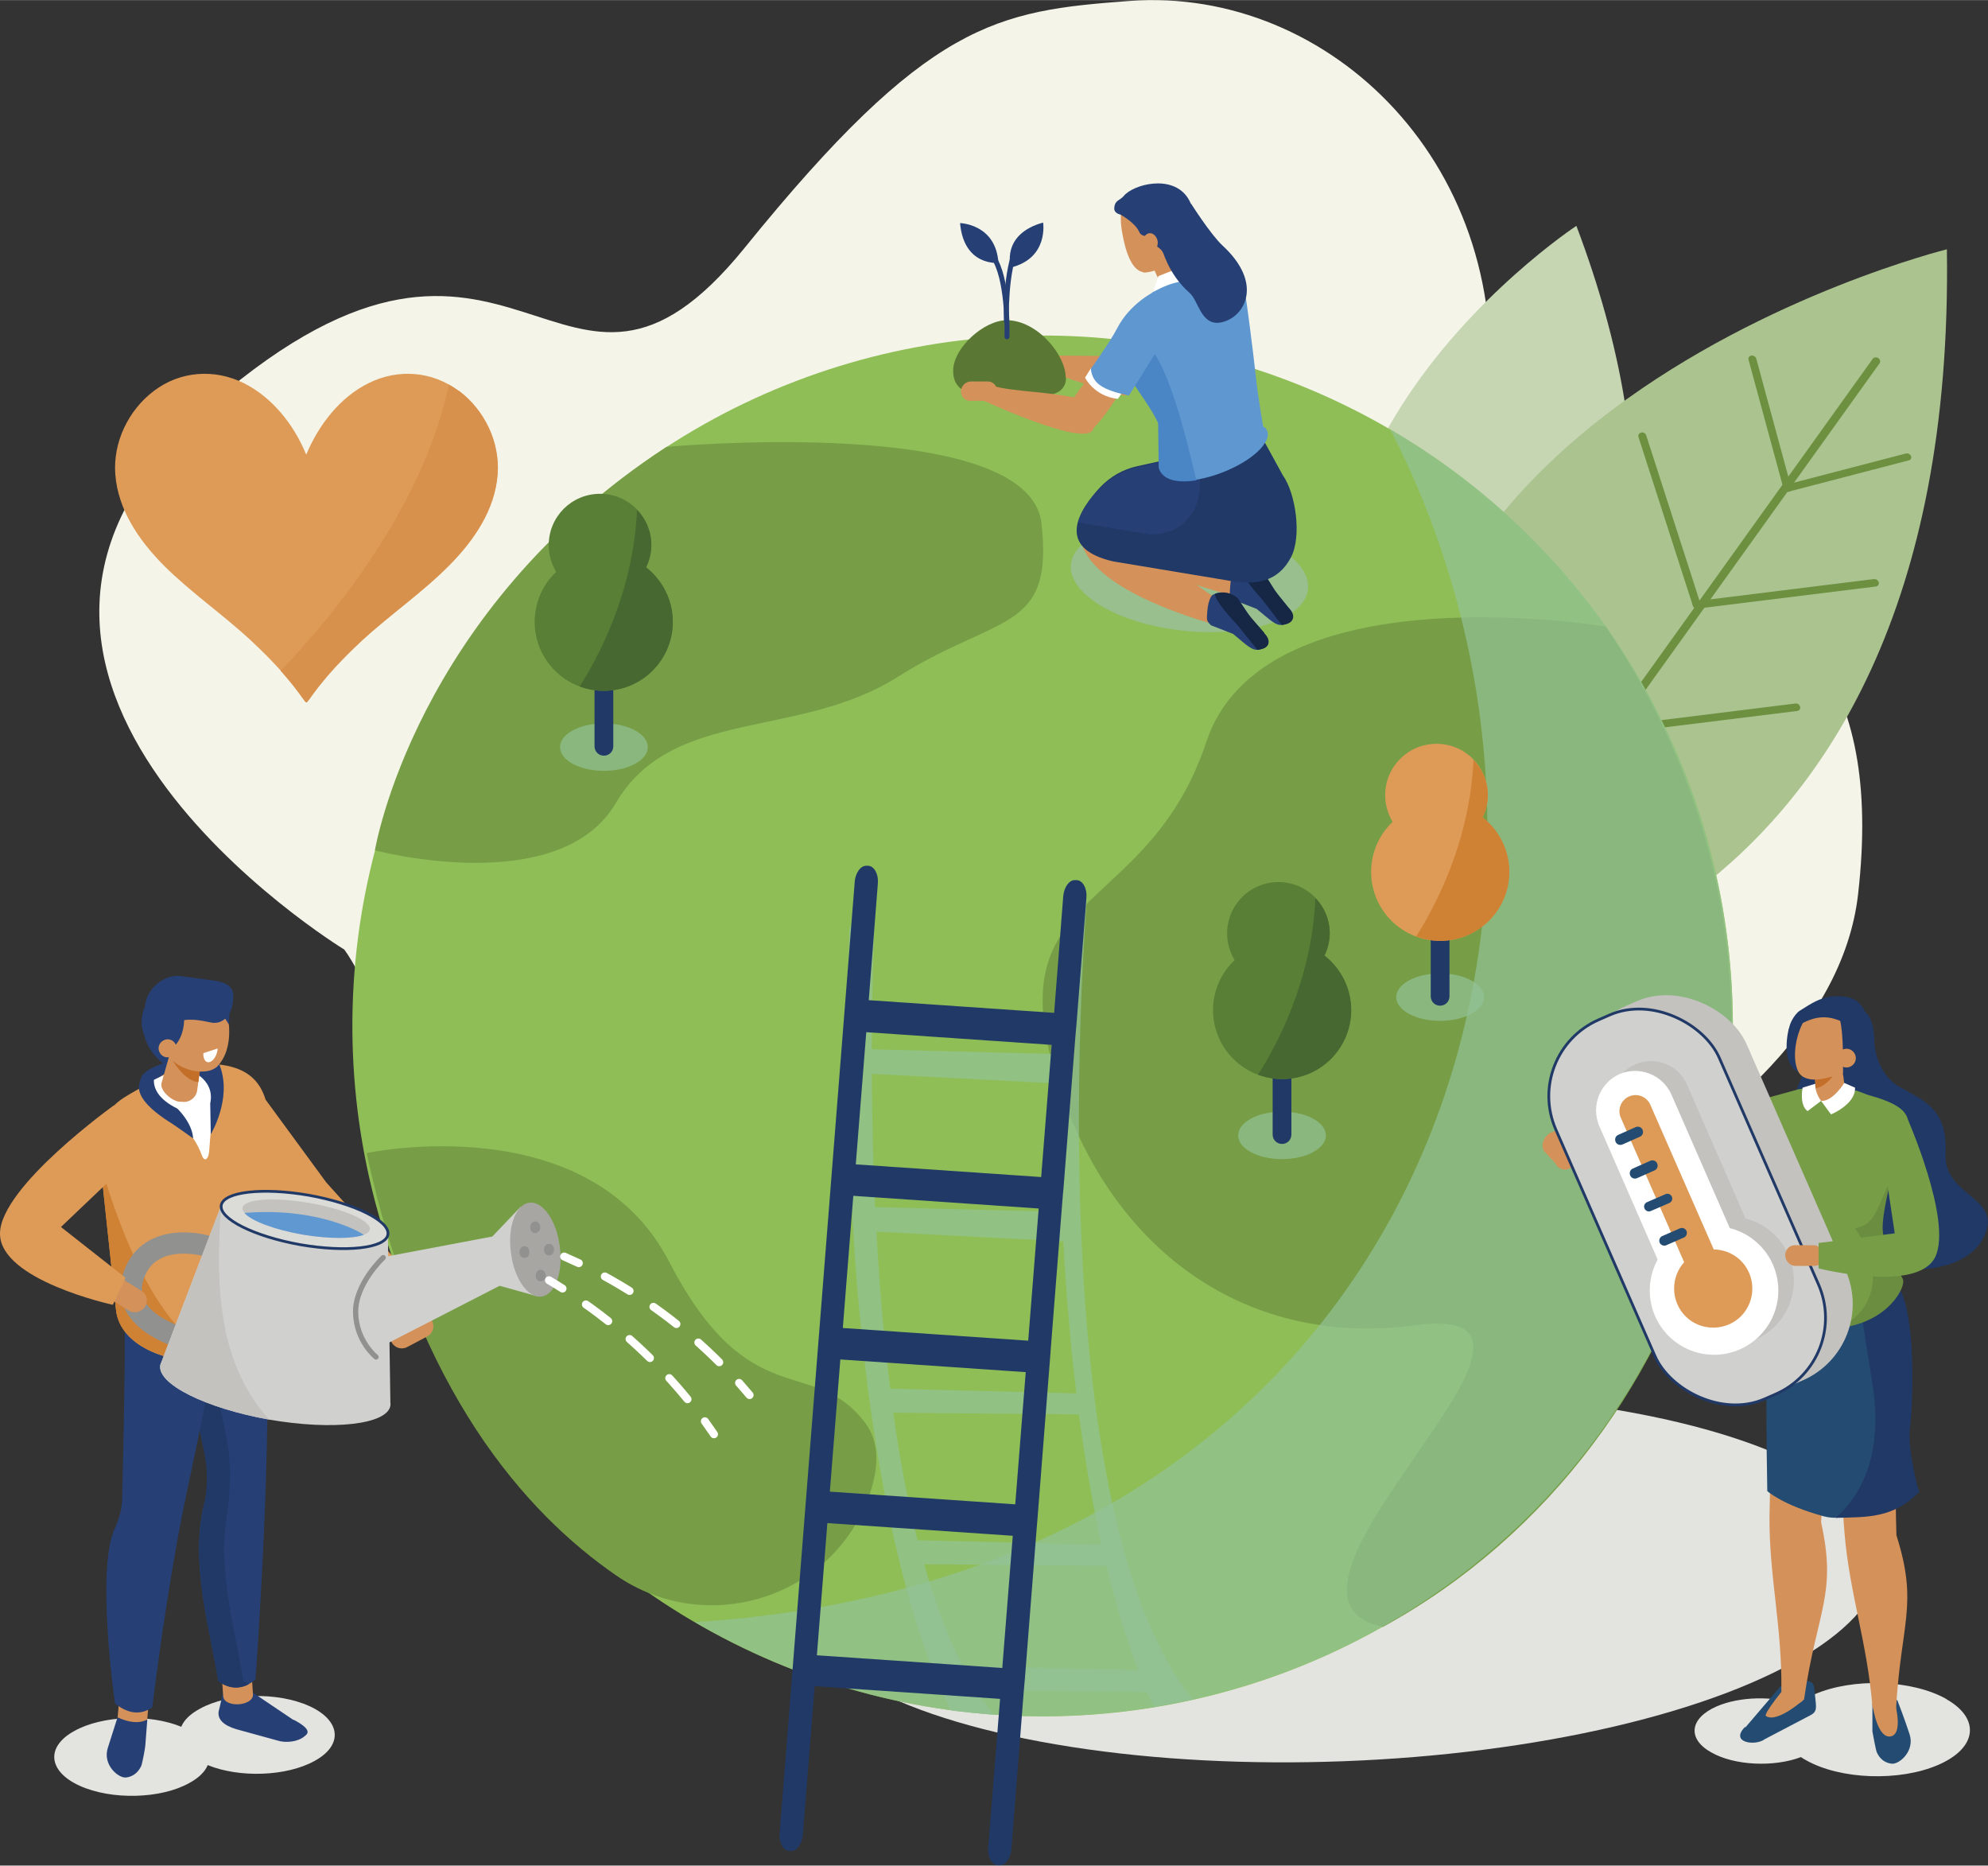 <?xml version="1.0" encoding="UTF-8"?><svg xmlns="http://www.w3.org/2000/svg" width="25.42mm" height="23.85mm" viewBox="0 0 72.06 67.6"><rect x="0" y="0" width="72.06" height="67.6" fill="#333333" stroke="none"/><defs><style>.cls-1{stroke:#264076;stroke-width:.18px;}.cls-1,.cls-2,.cls-3,.cls-4,.cls-5,.cls-6,.cls-7{fill:none;}.cls-1,.cls-3,.cls-4,.cls-5,.cls-6,.cls-7{stroke-linecap:round;stroke-linejoin:round;}.cls-2{stroke:#213967;stroke-miterlimit:10;stroke-width:.1px;}.cls-8{fill:#f4f4e8;}.cls-9{fill:#e3e3df;}.cls-10{fill:#fff;}.cls-11{fill:#91918f;}.cls-12{fill:#6a8d3f;}.cls-13{fill:#8fbe57;}.cls-14{fill:#cf8134;}.cls-15{fill:#a7a6a3;}.cls-16{fill:#c6d6b3;}.cls-17{fill:#c46f29;}.cls-18{fill:#d0d1ce;}.cls-19{fill:#de9b57;}.cls-20{fill:#c3c2bf;}.cls-21{fill:#d7914d;}.cls-22{fill:#dbdbd8;}.cls-23{fill:#d49159;}.cls-24{fill:#abc38f;}.cls-25{fill:#162645;}.cls-26{fill:#244c72;}.cls-27{fill:#213967;}.cls-28{fill:#6c9040;}.cls-29{fill:#486831;}.cls-30{fill:#264076;}.cls-31{fill:#5a7834;}.cls-32{fill:#587f35;}.cls-33{fill:#5f97d1;}.cls-34{fill:#6098d1;}.cls-35{fill:#4a85c6;}.cls-36{fill:#779e47;}.cls-3,.cls-4,.cls-5{stroke:#fff;stroke-width:.29px;}.cls-4{stroke-dasharray:0 0 1.04 1.04;}.cls-37{fill:#a5c0df;opacity:.4;}.cls-37,.cls-38{mix-blend-mode:multiply;}.cls-38{fill:#93c398;opacity:.68;}.cls-39{isolation:isolate;}.cls-5{stroke-dasharray:0 0 1.01 1.01;}.cls-6{stroke-width:.19px;}.cls-6,.cls-7{stroke:#91918f;}.cls-7{stroke-width:.77px;}</style></defs><g class="cls-39"><g id="_レイヤー_2"><g id="_レイアウト"><g><path class="cls-8" d="m12.47,34.4S-3.79,24.48,7.72,14.57c11.03-9.5,12.58,2.65,19.26-5.58C33.65.75,36.12.39,40.94.03c7.28-.54,14.07,6.03,12.96,15.02-.92,7.37,15.33,1.01,13.45,17.36-1.1,9.54-18.39,16.49-30.29,16.25-11.9-.24-6.2-3.09-10.41-4.06-4.21-.97-1.3,4.08-6.55.72-5.25-3.36-5.97-8.62-7.63-10.93Z"/><g><path class="cls-16" d="m51.88,30.81s11.98-4.83,5.26-22.63c0,0-15.28,10.04-5.26,22.63Z"/><path class="cls-24" d="m52.01,36.12s18.95-1.09,18.56-27.09c0,0-26.11,6.44-18.56,27.09Z"/><path class="cls-28" d="m54.58,31.97s-.06,0-.09-.03c-.07-.04-.09-.13-.05-.19l13.44-18.75c.04-.06.13-.07.2-.03.07.04.09.13.05.19l-13.44,18.75s-.07.05-.11.05Z"/><path class="cls-28" d="m64.8,17.82c-.06,0-.12-.04-.15-.1-.03-.07.01-.15.09-.16l4.34-1.13c.07-.02.16.02.19.09.03.07-.01.15-.09.16l-4.34,1.13s-.03,0-.04,0Z"/><path class="cls-28" d="m61.51,22.05c-.07,0-.14-.05-.15-.12-.02-.07.03-.14.11-.15l6.46-.8c.08,0,.15.04.17.12.02.07-.03.14-.11.15l-6.46.8s-.01,0-.02,0Z"/><path class="cls-28" d="m64.8,17.82c-.07,0-.13-.05-.15-.11l-1.27-4.68c-.02-.07.03-.14.1-.15.08-.01.16.04.18.11l1.27,4.68c.02.07-.03.14-.1.15,0,0-.02,0-.03,0Z"/><path class="cls-28" d="m61.51,22.05c-.07,0-.13-.04-.15-.11l-1.97-6.11c-.02-.07.02-.14.1-.16.08-.02.16.03.18.1l1.97,6.11c.02.07-.02.14-.1.16-.01,0-.02,0-.03,0Z"/><path class="cls-28" d="m58.06,26.64c-.07,0-.13-.04-.15-.11l-1.97-6.11c-.02-.07.02-.14.1-.16.08-.02.16.03.18.1l1.97,6.11c.02.07-.02.14-.1.16-.01,0-.02,0-.03,0Z"/><path class="cls-28" d="m58.66,26.56c-.07,0-.14-.05-.15-.12-.02-.07.03-.14.11-.15l6.46-.8c.08-.01.15.04.17.12.02.07-.03.14-.11.15l-6.46.8s-.01,0-.02,0Z"/></g><ellipse class="cls-9" cx="48.47" cy="57.15" rx="19.74" ry="6.67" transform="translate(-2.13 1.88) rotate(-2.17)"/><circle class="cls-13" cx="37.79" cy="37.17" r="25.02" transform="translate(-1.44 1.53) rotate(-2.27)"/><path class="cls-36" d="m58.2,22.7c-1.11-.17-12.47-1.82-14.47,4.17-2.09,6.28-7.37,5.24-5.57,11.73,1.8,6.49,6.82,10.26,13.11,9.42,7.22-.96-6.6,9.76-1.14,10.93,12.05-6.6,16.99-23.14,8.07-36.25Z"/><path class="cls-36" d="m24.15,16.19s13.15-1.21,13.6,2.77c.45,3.98-1.58,3.27-5.2,5.56-3.62,2.29-8.18,1.09-10.23,4.58s-8.73,1.71-8.73,1.71c0,0,1.42-8.66,10.57-14.62Z"/><path class="cls-36" d="m13.29,41.78s8.03-1.72,10.96,3.93c2.93,5.65,5.24,3.35,7.12,5.86.53.71.48,1.64.14,2.61-1.33,3.74-5.9,5.16-9.17,2.91-3.3-2.27-7.22-6.71-9.05-15.32Z"/><path class="cls-38" d="m59.4,49.77c-6.96,11.94-22.28,15.97-34.21,9.01,26.42-1.7,34.06-26.06,25.2-43.23,11.94,6.96,15.97,22.28,9.01,34.21Z"/><g><path class="cls-9" d="m70.56,61.57c-1.25-.71-3.4-.78-4.8-.17-.24.1-.44.22-.61.35-.88-.3-2.08-.28-2.92.08-.99.43-1.08,1.18-.2,1.67.84.48,2.27.54,3.25.17.06.04.12.08.18.11,1.25.71,3.4.78,4.8.17,1.41-.61,1.53-1.68.29-2.38Z"/><path class="cls-26" d="m67.87,61.73v1.01c.02.11.12.66.16.76.13.28.34.39.55.41.27.02.83-.46.64-1.06-.17-.53-.45-1.25-.45-1.25-.39.17-.61.14-.89.14Z"/><path class="cls-26" d="m63.27,62.59l1.35-1.58c.21-.11.6-.15.91-.1.14.02.22.12.23.26l.03.26c.04.44.1.59-.18.73l-1.64.86c-.34.26-1.28.13-.72-.44Z"/><path class="cls-23" d="m64.68,61.17s-.77.94-.67,1.01c.41.28,1.39-.61,1.39-.61,0,0-.53-.44-.71-.39Z"/><path class="cls-23" d="m65.4,61.54c-.21.39-.8.14-.83-.28.03-2.33-.45-4.16-.43-6.34.03-2.44.21-2.48.25-6.23l2.27.38c-.44,2.69-.65,6.09-.65,6.09.58,2.62-.14,3.17-.61,6.37Z"/><path class="cls-23" d="m68.73,62.03c-.18.41-.79.21-.86-.2-.19-2.32-.83-4.1-1.01-6.27-.2-2.43-.02-2.49-.32-6.22l2.29.17c-.2,2.72-.09,6.12-.09,6.12.81,2.55.15,3.17-.02,6.4Z"/><path class="cls-26" d="m64.38,45.62s-.48-.19-.32,8.41c0,0,.54.5,2.03.91,1.41.38,2.34-1.28,3.48-.87,0,0-.69-1.65-.59-2.42s.61-5.26-.65-5.42c-1.26-.16-3.94-.6-3.94-.6Z"/><path class="cls-27" d="m69.56,54.07s-.43-1.54-.33-2.31.35-5.37-.91-5.53c-.29-.04-.65-.09-1.04-.14.08.75.25,1.98.58,3.99.44,2.68-.45,4.15-1.32,4.92,1.16-.03,2.07.02,3.02-.93Z"/><path class="cls-27" d="m66.19,36.14l1.74,1.52s0,1.22.95,1.74c.94.52,1.72.83,1.64,2.41-.08,1.58,2.23,1.58,1.33,3.12-.9,1.54-4.14,1.25-5,.13-.86-1.13-2.18-4.58-1.73-5.58.45-1,1.06-3.34,1.06-3.34Z"/><path class="cls-23" d="m56.24,41.02h0c-.28.15-.4.46-.28.68l.4.43c.12.22.32.33.59.18h0c.28-.15.43.04.29-.43l-.36-.61c-.05-.08-.1-.15-.18-.21-.13-.11-.25-.14-.47-.02Z"/><path class="cls-23" d="m64.44,41.54s-.04-2.02,1.07-2.01c.15,0,.41-.15.59-.14.92.02.79.03,1.47.27.25.09.43.82.4,1.09l.43.81h-3.94Z"/><path class="cls-36" d="m65.13,39.48c.18-.03.42-.08.39.02-.1.46,1.37.52,1.46.12.02-.07.28-.13.35-.09l.37.14c1.98.54,1.52,1.09,1.06,2.16,0,0-.54,1.87-.54,2.63,0,.66.62,1.66.73,1.86.15.27-.68,2-3.22,1.78-2-.17-1.8-1-1.79-2.09,0-.68.37-2.52.35-3.06-.03-.54-.45-.94-.19-1.81.26-.88-.11-1.34-.11-1.34l1.13-.31Z"/><path class="cls-23" d="m66.33,39.99l-.07-.09c-.22.03-.4-.02-.42-.23l-.11-1.21c-.02-.22.14-.42.36-.45h.06c.22-.04.55.05.57.26l.17,1.29c.02.22-.34.41-.56.44Z"/><path class="cls-17" d="m65.79,39.11s.52.02.9-.48c0,0-.4.74-.88.8l-.02-.33Z"/><path class="cls-27" d="m64.84,37.27s-.34,1.27.38,1.6c.72.33,1.1-2.27,1.1-2.27l-1.49.67Z"/><path class="cls-23" d="m67.07,36.73c-.16-.34-.45-.43-.73-.27-.25-.14-.59-.01-.86.38-.38.55-.54,1.46-.31,1.96.1.22.29.28.47.31.17.02.35,0,.52-.04.61-.16.61-.07.86-.43.38-.55.28-1.4.04-1.9Z"/><path class="cls-27" d="m66.68,36.9c.17.59.11,1.89.13,2.07,0,0,1.19.05,1.13-1.31-.08-1.68-1.09-.91-1.09-.91l-.16.14Z"/><path class="cls-27" d="m67.07,37.16c-.63-.31-1.15-.56-2.21.21-.07-.15.16-.61.38-.75.46-.29.7-.45,1.18-.52h.12c.7-.03,1.05.26,1.16.94,0,.06.11.34.11.39l-.22-.09c0,.4-.11-.2-.51-.18Z"/><path class="cls-23" d="m67.27,38.34c0,.19-.16.34-.34.34-.19,0-.34-.16-.34-.34,0-.19.16-.34.34-.34.19,0,.34.16.34.34Z"/><path class="cls-12" d="m68.97,46.34c-.12-.21-.74-1.21-.73-1.86,0-.43.17-1.22.32-1.81-.58,1.24-.58,1.67-1.32,1.84,1.27,1.79.47,3.21-.67,3.62,1.9-.17,2.54-1.55,2.4-1.78Z"/><path class="cls-10" d="m65.8,39.27l-.46.14s-.13.63.18.85l.49-.37s-.23-.29-.21-.62Z"/><path class="cls-10" d="m66.01,39.89l.36.49s.9-.37.87-.97l-.39-.17s-.41.67-.83.65Z"/><path class="cls-23" d="m67.9,61.92s.17,1.08.63,1,.17-1.15.17-1.15l-.8.15Z"/><rect class="cls-20" x="58.9" y="35.74" width="6.47" height="15" rx="3.02" ry="3.02" transform="translate(-12.12 28.55) rotate(-23.65)"/><rect class="cls-18" x="57.92" y="36.24" width="6.47" height="15" rx="3.02" ry="3.02" transform="translate(-12.41 28.2) rotate(-23.65)"/><rect class="cls-2" x="57.92" y="36.24" width="6.47" height="15" rx="3.02" ry="3.02" transform="translate(-12.41 28.2) rotate(-23.65)"/><path class="cls-23" d="m63.27,46.61c.18.42,0,.91-.43,1.1-.42.18-.91,0-1.1-.43-.18-.42,0-.91.43-1.1.42-.18.91,0,1.1.43Z"/><path class="cls-20" d="m64.83,45.47c-.3-.68-.89-1.15-1.56-1.32l-2.12-4.85c-.31-.72-1.16-1.05-1.88-.73h0c-.72.31-1.05,1.16-.73,1.88l2.12,4.85c-.33.61-.39,1.36-.09,2.04.52,1.18,1.89,1.71,3.06,1.2,1.18-.52,1.71-1.89,1.2-3.06Z"/><path class="cls-23" d="m64.71,45.51h0c.02.2.19.37.39.36h.68c.2-.01.34-.18.33-.39h0c-.02-.2-.19-.37-.39-.36h-.68c-.2.01-.34.18-.33.39Z"/><path class="cls-36" d="m69.09,40.41s1.69,3.8,1.06,5.13-4.23.42-4.23.42v-.92s2.76-.35,2.76-.35l-.49-3.27.9-1.01Z"/><g><path class="cls-10" d="m62.18,46.86h0c-.72.31-1.56-.02-1.88-.73l-2.33-5.33c-.31-.72.02-1.56.73-1.88h0c.72-.31,1.56.02,1.88.73l2.33,5.33c.31.72-.02,1.56-.73,1.88Z"/><circle class="cls-10" cx="62.13" cy="46.76" r="2.33"/><path class="cls-19" d="m62.3,47.14h0c-.29.13-.64,0-.77-.3l-2.78-6.34c-.13-.29,0-.64.3-.77h0c.29-.13.64,0,.77.3l2.78,6.34c.13.29,0,.64-.3.77Z"/><path class="cls-26" d="m59.44,41.19l-.63.28c-.1.04-.21,0-.25-.1h0c-.04-.1,0-.21.1-.25l.63-.28c.1-.04.21,0,.25.1h0c.04.1,0,.21-.1.25Z"/><path class="cls-26" d="m59.97,42.41l-.63.28c-.1.04-.21,0-.25-.1h0c-.04-.1,0-.21.1-.25l.63-.28c.1-.04.21,0,.25.1h0c.04.1,0,.21-.1.25Z"/><path class="cls-26" d="m60.51,43.59l-.67.29c-.09.04-.19,0-.23-.09h0c-.04-.09,0-.19.09-.23l.67-.29c.09-.04.19,0,.23.09h0c.04.09,0,.19-.09.23Z"/><path class="cls-26" d="m61.04,44.84l-.64.28c-.09.04-.2,0-.24-.09h0c-.04-.09,0-.2.09-.24l.64-.28c.09-.04.2,0,.24.09h0c.04.09,0,.2-.09.24Z"/><path class="cls-19" d="m63.4,46.12c.31.72-.01,1.56-.73,1.87-.72.31-1.56-.01-1.87-.73-.31-.72.01-1.56.73-1.87.72-.31,1.56.01,1.87.73Z"/></g></g><g><polygon class="cls-19" points="9.63 39.85 11.83 42.85 15.02 46.39 13.76 46.89 9.36 43.17 9.63 39.85"/><path class="cls-23" d="m15.66,47.86h0c.11.21.03.46-.18.57l-.72.38c-.21.11-.46.03-.57-.18h0c-.11-.21-.03-.46.18-.57l.72-.38c.21-.11.46-.03.57.18Z"/><path class="cls-9" d="m2.7,62.72c1.01-.56,2.72-.62,3.87-.15.1-.24.32-.46.67-.65,1.04-.58,2.82-.62,3.97-.1,1.15.52,1.24,1.42.19,1.99-1.01.56-2.72.62-3.87.15-.1.24-.32.46-.67.65-1.04.58-2.82.62-3.97.1-1.15-.52-1.24-1.42-.19-1.99Z"/><path class="cls-30" d="m6.04,38.49s-.93.25-.95.66c-.02.41.05.8.05.8l2.89-.37-.24-1.14-1.75.04Z"/><path class="cls-30" d="m10.63,62.32l-1.56-1.05c-.23-.07-.51-.08-.83.01-.14.04-.17-.06-.16.07l-.13.57c-.13.38.18.61.62.74l1.49.41c.31.1.74.04.96-.14l.06-.05c.22-.17-.12-.4-.45-.57Z"/><path class="cls-23" d="m8.09,61.46c.03.44,1.11.37,1.08-.07l-.1-1.44-1.08.07.1,1.44Z"/><path class="cls-30" d="m7.91,60.91c.46.33.91.31,1.35-.05,0,0,.66-8.91.36-13.48l-3.41-1.02c.46,2.8,1.43,7.39,1.43,7.39-.96,2.32-.04,5.16.27,7.16Z"/><path class="cls-27" d="m6.21,46.36l.96.29c.28,1.66.71,3.82,1.02,5.33.2.98.19,1.98.03,2.97-.34,2.05.35,4.3.6,5.96.07.05.14.09.2.12-.37.19-.74.16-1.11-.11-.27-1.78-1.03-4.22-.52-6.37.15-.64.14-1.31.01-1.95-.32-1.55-.88-4.31-1.19-6.23Z"/><path class="cls-23" d="m4.26,62.27c-.04.44,1.03.54,1.07.1l.13-1.44-1.07-.1-.13,1.44Z"/><path class="cls-30" d="m4.17,61.73c.47.37.92.43,1.35.14,0,0,.35-2.96.92-6.12.44-2.44,1.11-4.9,1.25-6.84l-3.18-1.8c.05,1.72-.04,5.52-.08,7.15,0,.38-.1.75-.26,1.1-.71,1.5,0,6.37,0,6.37Z"/><path class="cls-19" d="m9.88,47.25c-.13-1.57-.17-3.84-.09-5.81.02-1.93-.36-3.09-2.97-2.87l-.69.24c-1.97,1.27-2.53.91-2.48,3.45l.55,5.16c.2,2.46,6.05,2.71,5.69-.17Z"/><path class="cls-14" d="m3.65,42.26l.55,5.16c.11,1.43,2.15,2.11,3.76,1.86-1.92-.93-3.26-3.54-4.3-7.02Z"/><path class="cls-10" d="m5.25,39.28s-.09.72,1.03,1.32c.58.31.88.83,1.04,1.27.09.25.24.13.26-.14.05-.7.07-.9.21-1.42.22-.84-.2-2.07-.25-2.08-.05,0-2.29,1.05-2.29,1.05Z"/><path class="cls-30" d="m6.75,38.73s1.07.31.87,1.25l.02,1.12s.77-1.27.34-2.45-1.23.08-1.23.08Z"/><path class="cls-30" d="m7.17,38.65s-.18.3-.3.37-1.8-.63-1.67-2c.08-.87,1.73-.7,1.73-.7l.24,2.33Z"/><path class="cls-23" d="m6.5,39.92h.08c.28.05.54-.15.57-.43l.21-1.57c.04-.28-.16-.54-.44-.57h-.08c-.28-.05-.54.15-.57.43l-.42,1.48c-.04.28.38.63.65.66Z"/><path class="cls-17" d="m7.25,38.77s-.67.04-1.13-.59c0,0,.46.97,1.07,1.03l.06-.44Z"/><path class="cls-30" d="m5.76,38.62s-.71.87.67,1.55c0,0,.54.51.57,1.08,0,0-.47-.34-.74-.52-.27-.18-2.27-1.33-.51-2.1Z"/><path class="cls-23" d="m6.82,38.22c.35.65.9.73,1.24.18.34-.55.33-1.51-.02-2.16-.35-.65-.9-.73-1.24-.18-.34.55-.33,1.51.02,2.16Z"/><path class="cls-23" d="m6.04,38.16c.35.65,1.58.92,1.92.38.34-.55-.11-1.7-.46-2.35-.35-.65-.9-.73-1.24-.18-.34.55-.57,1.51-.22,2.15Z"/><path class="cls-30" d="m6.63,36.42s.32,1.33-.71,1.76c0,0-1.29-.55-.56-1.95.64-1.23,1.99-.52,1.99-.52l-.72.71Z"/><path class="cls-30" d="m8.29,37.13s-.21-.56-.94-.72l.51-.4s.58.06.43,1.11Z"/><path class="cls-30" d="m6.16,37.27c.2-.34.69-.4,1.44-.23.11.03.23.03.34,0,.51-.17.51-.84.51-.84.06-.45-.25-.61-.7-.67l-1.18-.16c-.67-.09-1.23.51-1.29.96l-.02.08c-.06.45.44.81.9.87Z"/><path class="cls-23" d="m5.79,38.14c.08.16.28.22.44.13s.22-.28.13-.44c-.08-.16-.28-.22-.44-.13s-.22.28-.13.44Z"/><path class="cls-30" d="m5.34,62.3l-.07.91c0,.11-.11.68-.15.78-.13.28-.35.4-.56.42-.28.02-.85-.47-.65-1.08.17-.54.35-1.1.35-1.1.4.18.76.24,1.08.08Z"/><path class="cls-10" d="m7.61,38.48h0c.14-.05.27-.27.28-.49l-.52.17c-.01.22.09.37.24.32Z"/><path class="cls-7" d="m7.46,45.14s-2.03-.58-2.61,1.06c-.58,1.63,1.66,2.25,1.66,2.25"/><polygon class="cls-18" points="13.48 45.63 18.93 44.6 19.24 46.01 12.89 49.27 13.48 45.63"/><path class="cls-18" d="m5.81,49.46s.03-.09.05-.13l2.16-5.66,6.04,1.07.09,6.06s.01.1,0,.14c-.12.68-2.09.9-4.39.5-2.3-.41-4.07-1.29-3.95-1.97Z"/><path class="cls-20" d="m5.81,49.46s.03-.09.05-.13l2.16-5.66c-.22,2.94-.11,5.73,1.74,7.77-2.3-.41-4.07-1.29-3.95-1.97Z"/><path class="cls-22" d="m14.06,44.74c-.09.49-1.51.65-3.18.36-1.67-.3-2.95-.94-2.86-1.43.09-.49,1.51-.65,3.18-.36,1.67.3,2.95.94,2.86,1.43Z"/><path class="cls-2" d="m14.06,44.74c-.09.49-1.51.65-3.18.36-1.67-.3-2.95-.94-2.86-1.43.09-.49,1.51-.65,3.18-.36,1.67.3,2.95.94,2.86,1.43Z"/><ellipse class="cls-20" cx="11.09" cy="44.16" rx=".58" ry="2.34" transform="translate(-34.3 47.64) rotate(-80.29)"/><path class="cls-23" d="m5.25,47.36h0c-.14.19-.41.25-.6.12l-.67-.42c-.19-.12-.23-.38-.1-.57h0c.14-.19.41-.25.6-.12l.67.42c.19.12.23.38.1.57Z"/><path class="cls-19" d="m4.13,40.05S.02,42.99,0,44.69c-.02,1.7,4.09,2.59,4.09,2.59l.46-.98-2.34-1.84,2.51-2.39-.59-2.02Z"/><path class="cls-34" d="m13.19,44.74c-.38.15-1.23.16-2.2,0-1.05-.18-1.9-.51-2.13-.79,2.5-.2,4.03.59,4.34.8Z"/><polygon class="cls-18" points="18.87 43.73 17.85 44.8 18.11 46.59 19.47 46.97 18.87 43.73"/><path class="cls-15" d="m19.63,46.98c-.49.07-.99-.64-1.11-1.58-.13-.94.17-1.75.66-1.82.49-.07.99.64,1.11,1.58.13.94-.17,1.75-.66,1.82Z"/><path class="cls-11" d="m19.42,46.23c0,.12.09.21.19.2s.18-.1.17-.22-.09-.21-.19-.2c-.1,0-.18.1-.17.22Z"/><path class="cls-11" d="m19.22,44.48c0,.12.09.21.19.2s.18-.1.17-.22c0-.12-.09-.21-.19-.2-.1,0-.18.1-.17.22Z"/><path class="cls-11" d="m19.72,45.29c0,.12.09.21.19.2.1,0,.18-.1.17-.22,0-.12-.09-.21-.19-.2-.1,0-.18.1-.17.22Z"/><path class="cls-11" d="m18.83,45.38c0,.12.09.21.19.2.1,0,.18-.1.17-.22,0-.12-.09-.21-.19-.2-.1,0-.18.1-.17.22Z"/><path class="cls-6" d="m13.63,49.17s-.72-.57-.74-1.61c-.02-1.04,1-1.99,1-1.99"/><g><path class="cls-3" d="m27.17,50.55c-.12-.14-.25-.29-.38-.44"/><path class="cls-4" d="m26.07,49.36c-1.21-1.21-2.73-2.39-4.62-3.36"/><path class="cls-3" d="m20.98,45.77c-.17-.08-.35-.16-.53-.24"/></g><g><path class="cls-3" d="m25.88,51.97c-.11-.16-.22-.31-.33-.47"/><path class="cls-5" d="m24.92,50.7c-1.05-1.28-2.39-2.58-4.11-3.73"/><path class="cls-3" d="m20.39,46.69c-.16-.1-.32-.2-.49-.3"/></g></g><g><ellipse class="cls-37" cx="43.12" cy="20.9" rx="1.97" ry="4.32" transform="translate(17.85 61.61) rotate(-84.04)"/><path class="cls-23" d="m40.24,18.81s.12,1.74,4.56,2.79l.24-.42-3.91-3.47-.89,1.11Z"/><path class="cls-30" d="m44.75,21.75l.8.31c.49.39.7.65.98.57l.08-.02c.28-.08.32-.34.07-.57l-.97-1.27c-.24-.24-.64-.28-.92-.14,0,0-.17.09-.2.63-.02.31-.04.31.15.5Z"/><path class="cls-25" d="m46.72,22.03l-.37-.46c-.07-.09-.14-.18-.2-.28l-.32-.51c-.21-.21-.54-.27-.81-.17.01.04-.02-.03,0,0-.06.14.29.63.74,1.12l.68.89s.01.02.02.02c.03,0,.06,0,.09-.01l.08-.02c.28-.08.33-.33.1-.57Z"/><path class="cls-23" d="m38.37,12.88l3.09.03-.68,1.43s-2.69-.77-2.76-.93c-.07-.17.34-.52.34-.52Z"/><path class="cls-31" d="m38.64,13.68c0,.83-1.15.69-2.25.69s-1.84-.11-1.84-.94,1.12-1.83,1.94-1.83c1.1,0,2.14,1.25,2.14,2.08Z"/><path class="cls-23" d="m36.14,14.18h0c-.02.19-.18.34-.36.34h-.64c-.18-.01-.32-.17-.31-.36h0c.02-.19.18-.34.36-.34h.64c.18.01.32.17.31.36Z"/><polygon class="cls-23" points="43.37 10.07 42.38 8.64 41.44 8.89 42.23 10.43 43.37 10.07"/><path class="cls-23" d="m42.47,6.96s.87,2.49-.85,2.87c0,0-.65.36-.95-1.44-.3-1.8.98-1.75,1.8-1.44Z"/><path class="cls-23" d="m41.42,9.85s.39-.38.52-.92l.83.32.46.82-1.11.32-.27-.59s-.3.1-.43.06Z"/><path class="cls-30" d="m42.67,9.39h-.13c-.1.05-.34-.17-.4-.27-.1-.18-.36-.23-.48-.5-.05-.11-.27-.02-.36-.21-.16-.36-.69-.64-.69-.64,0,0-.24-.04-.22-.24.02-.29.2-.26.35-.44.34-.41,1.74-.79,2.31.07.65.98-.4,2.24-.4,2.24Z"/><path class="cls-23" d="m41.45,8.82c.04.18.18.3.32.27.14-.03.22-.19.19-.37-.04-.18-.18-.3-.32-.27-.14.03-.22.19-.19.37Z"/><path class="cls-23" d="m39.21,19.09s-.86,1.85,4.71,3.51l.34-.79-3.93-2.74-1.13.02Z"/><path class="cls-27" d="m45.77,15.88l-4.55,1.01c-.51.11-.98.38-1.34.76-.76.81-1.66,2.2.47,2.69l4.27.71c.92.16,1.71.02,2.17-.85.41-.77.17-2.34-.29-2.98l-.73-1.33Z"/><path class="cls-30" d="m39.89,17.67c-.33.35-.68.81-.81,1.26l2.58.43c.68.01,1.26-.22,1.63-.91.26-.49.26-1.32.1-2.01l-2.15.48c-.51.11-.98.38-1.34.76Z"/><path class="cls-30" d="m43.91,22.66l.79.31c.48.39.69.64.97.56l.08-.02c.28-.08.31-.33.07-.57l-.4-.46c-.08-.09-.15-.18-.22-.28l-.34-.51c-.24-.23-.63-.28-.9-.14,0,0-.16.09-.2.62-.02.3-.04.31.15.5Z"/><path class="cls-33" d="m45.79,15.47s-.2-1.13-.27-1.84c-.11-1.03-.36-2.89-.37-2.9-.09-.54.08-.9-.9-1.23l-1.02-.08-1.17.85s-1.62,1.66-1.3,2.89c.15.58.9,1.37,1.25,2.14l.02,1.61c.3,1.19,3.56.03,3.91-1.05.07-.23-.08-.4-.16-.4Z"/><path class="cls-35" d="m41.71,12.61c.89,1.13,1.55,4.47,1.66,4.79-.68.11-1.25,0-1.37-.46l-.02-1.61c-.35-.77-1.1-1.57-1.25-2.14-.11-.42,0-.89.2-1.32.06-.06.1-.09.1-.09,0,0,.24.28.68.84Z"/><path class="cls-23" d="m38.99,14.41c-1.4-.29-2.56-.19-3.44-.58l-.06.61s3.77,1.76,4.12,1.14c.52-.93-.61-1.16-.61-1.16Z"/><path class="cls-23" d="m41.79,12.1s-1.73,3.37-2.38,3.54-.67-.98-.67-.98l2.13-2.96.93.4Z"/><path class="cls-10" d="m39.55,13.33l-.22.35s.33.68,1.19.77l.23-.34-1.2-.77Z"/><path class="cls-33" d="m41.85,10.56s-.89.42-1.36,1.34c-.26.5-.95,1.46-.95,1.46.06.55.45.77,1.38.97l2.26-3.61-1.32-.16Z"/><path class="cls-10" d="m41.8,10.57l.19-.57,1.96-.77s-.04.94-.97.96c-.54,0-1.18.39-1.18.39Z"/><path class="cls-25" d="m45.83,22.93l-.4-.46c-.08-.09-.15-.18-.22-.28l-.34-.51c-.22-.21-.55-.27-.82-.17.02.04-.03-.03,0,0-.05.14.32.63.79,1.12l.72.89s.01.02.02.02c.03,0,.06,0,.09-.01l.08-.02c.28-.08.31-.33.07-.57Z"/><path class="cls-30" d="m42.12,9.02s.23.92.99,1.58c.35.29.42,1.29,1.23,1.06.8-.22,1.45-1.41-.03-2.77-.43-.4-1.14-1.52-1.14-1.52l-1.06,1.65Z"/><path class="cls-1" d="m36.5,12.2s.06-1.86-.41-2.75"/><path class="cls-1" d="m36.48,11.63s-.06-1.86.41-2.75"/><path class="cls-30" d="m34.8,8.08s1.3.03,1.39,1.44c0,0-1.25.14-1.39-1.44Z"/><path class="cls-30" d="m37.81,8.06s.21,1.29-1.17,1.63c0,0-.37-1.2,1.17-1.63Z"/></g><path class="cls-19" d="m16.62,14.16c-.95-.72-2.2-.81-3.26-.28-1.05.52-1.81,1.52-2.26,2.59-.44-1.07-1.21-2.06-2.26-2.59-1.07-.53-2.31-.44-3.26.28-.93.7-1.49,1.87-1.4,3.03.1,1.29.86,2.39,1.75,3.29.99.99,2.15,1.78,3.18,2.74,1.56,1.45,1.92,2.23,2,2.23.08,0,.44-.78,2-2.23,1.03-.95,2.19-1.74,3.18-2.74.89-.9,1.65-2,1.75-3.29.09-1.17-.47-2.33-1.4-3.03Z"/><path class="cls-38" d="m41.86,61.84l1.39-.25c-5.72-7.04-3.85-29.04-3.85-29.04l-.97,1.51c-.11,3.72-.08,6.98.05,9.85l-6.76-.17c-.08-1.71-.11-3.35-.12-4.83l6.76.35-.2-1.07-6.56-.17c.01-3.49.16-5.9.16-5.9l-.97,1.51c-.63,21.15,3.7,28.36,3.7,28.36l1.53.15c-.22-.27-.43-.57-.64-.89l6.19.06c.17.37.28.54.28.54Zm-9.48-10.65l6.73.06c.24,1.84.53,3.4.81,4.72l-6.66-.16c-.37-1.45-.66-3.02-.88-4.62Zm6.16-6.21c.12,2.07.28,3.92.48,5.56l-.02-.05-6.73-.17c-.24-1.89-.4-3.83-.5-5.69l6.77.35Zm-3.64,15.39c-.55-1.07-1.02-2.32-1.4-3.69l6.61.06c.41,1.73.83,2.96,1.15,3.78l-6.35-.15Z"/><path class="cls-27" d="m30.98,31.97l-2.72,34.46c-.03.34.13.62.34.64h.06c.21.02.41-.24.44-.58l.43-5.39,6.72.46-.43,5.39c-.03.34.13.62.34.64h.06c.21.02.41-.24.44-.58l.45-5.74h0l.04-.45h0s.43-5.48.43-5.48h0s.02-.23.02-.23l.48-6.12v-.02h0l.44-5.6.03-.33h0s.43-5.48.43-5.48h0s.04-.45.04-.45h0s.36-4.58.36-4.58c.03-.34-.13-.62-.34-.64h-.06c-.21-.02-.41.24-.44.58l-.33,4.23-6.72-.46.33-4.23c.03-.34-.13-.62-.34-.64h-.06c-.21-.02-.41.24-.44.58Zm7.14,5.89l-.38,4.79-6.72-.46.38-4.79,6.72.46Zm-7.19,5.47l6.72.46-.38,4.79-6.72-.46.38-4.79Zm-.47,5.93l6.72.46-.38,4.79-6.72-.46.38-4.79Zm-.85,10.72l.38-4.79,6.72.46-.38,4.79-6.72-.46Z"/><path class="cls-21" d="m16.62,14.16c-.11-.09-.23-.16-.35-.23-1,4.79-4.77,9.01-6.1,10.37.67.75.87,1.14.93,1.15.08,0,.44-.78,2-2.23,1.03-.95,2.19-1.74,3.18-2.74.89-.9,1.65-2,1.75-3.29.09-1.17-.47-2.33-1.4-3.03Z"/><g><ellipse class="cls-38" cx="21.89" cy="27.07" rx="1.59" ry=".86"/><path class="cls-27" d="m21.89,27.38h0c-.19,0-.34-.15-.34-.34v-3.84c0-.19.15-.34.34-.34h0c.19,0,.34.15.34.34v3.84c0,.19-.15.34-.34.34Z"/><path class="cls-32" d="m23.42,20.55c.12-.24.19-.52.19-.8,0-1.03-.83-1.86-1.86-1.86s-1.86.83-1.86,1.86c0,.35.1.68.27.97-.48.45-.78,1.1-.78,1.81,0,1.38,1.12,2.5,2.5,2.5s2.5-1.12,2.5-2.5c0-.8-.38-1.51-.96-1.97Z"/><path class="cls-29" d="m23.42,20.55c.12-.24.19-.52.19-.8,0-.5-.2-.95-.52-1.28-.13,3.06-1.48,5.47-2.08,6.4.27.1.57.16.88.16,1.38,0,2.5-1.12,2.5-2.5,0-.8-.38-1.51-.96-1.97Z"/></g><g><ellipse class="cls-38" cx="46.47" cy="41.14" rx="1.59" ry=".86"/><path class="cls-27" d="m46.47,41.45h0c-.19,0-.34-.15-.34-.34v-3.84c0-.19.15-.34.34-.34h0c.19,0,.34.15.34.34v3.84c0,.19-.15.34-.34.34Z"/><path class="cls-32" d="m48.01,34.62c.12-.24.19-.52.19-.8,0-1.03-.83-1.86-1.86-1.86s-1.86.83-1.86,1.86c0,.35.1.68.27.97-.48.45-.78,1.1-.78,1.81,0,1.38,1.12,2.5,2.5,2.5s2.5-1.12,2.5-2.5c0-.8-.38-1.51-.96-1.97Z"/><path class="cls-29" d="m48.01,34.62c.12-.24.19-.52.19-.8,0-.5-.2-.95-.52-1.28-.13,3.06-1.48,5.47-2.08,6.4.27.1.57.16.88.16,1.38,0,2.5-1.12,2.5-2.5,0-.8-.38-1.51-.96-1.97Z"/></g><g><ellipse class="cls-38" cx="52.2" cy="36.13" rx="1.59" ry=".86"/><path class="cls-27" d="m52.2,36.44h0c-.19,0-.34-.15-.34-.34v-3.84c0-.19.15-.34.34-.34h0c.19,0,.34.15.34.34v3.84c0,.19-.15.34-.34.34Z"/><path class="cls-19" d="m53.74,29.61c.12-.24.19-.52.19-.8,0-1.03-.83-1.86-1.86-1.86s-1.86.83-1.86,1.86c0,.35.1.68.27.97-.48.45-.78,1.1-.78,1.81,0,1.38,1.12,2.5,2.5,2.5s2.5-1.12,2.5-2.5c0-.8-.38-1.51-.96-1.97Z"/><path class="cls-14" d="m53.74,29.61c.12-.24.19-.52.19-.8,0-.5-.2-.95-.52-1.28-.13,3.06-1.48,5.47-2.08,6.4.27.1.57.16.88.16,1.38,0,2.5-1.12,2.5-2.5,0-.8-.38-1.51-.96-1.97Z"/></g></g></g></g></g></svg>